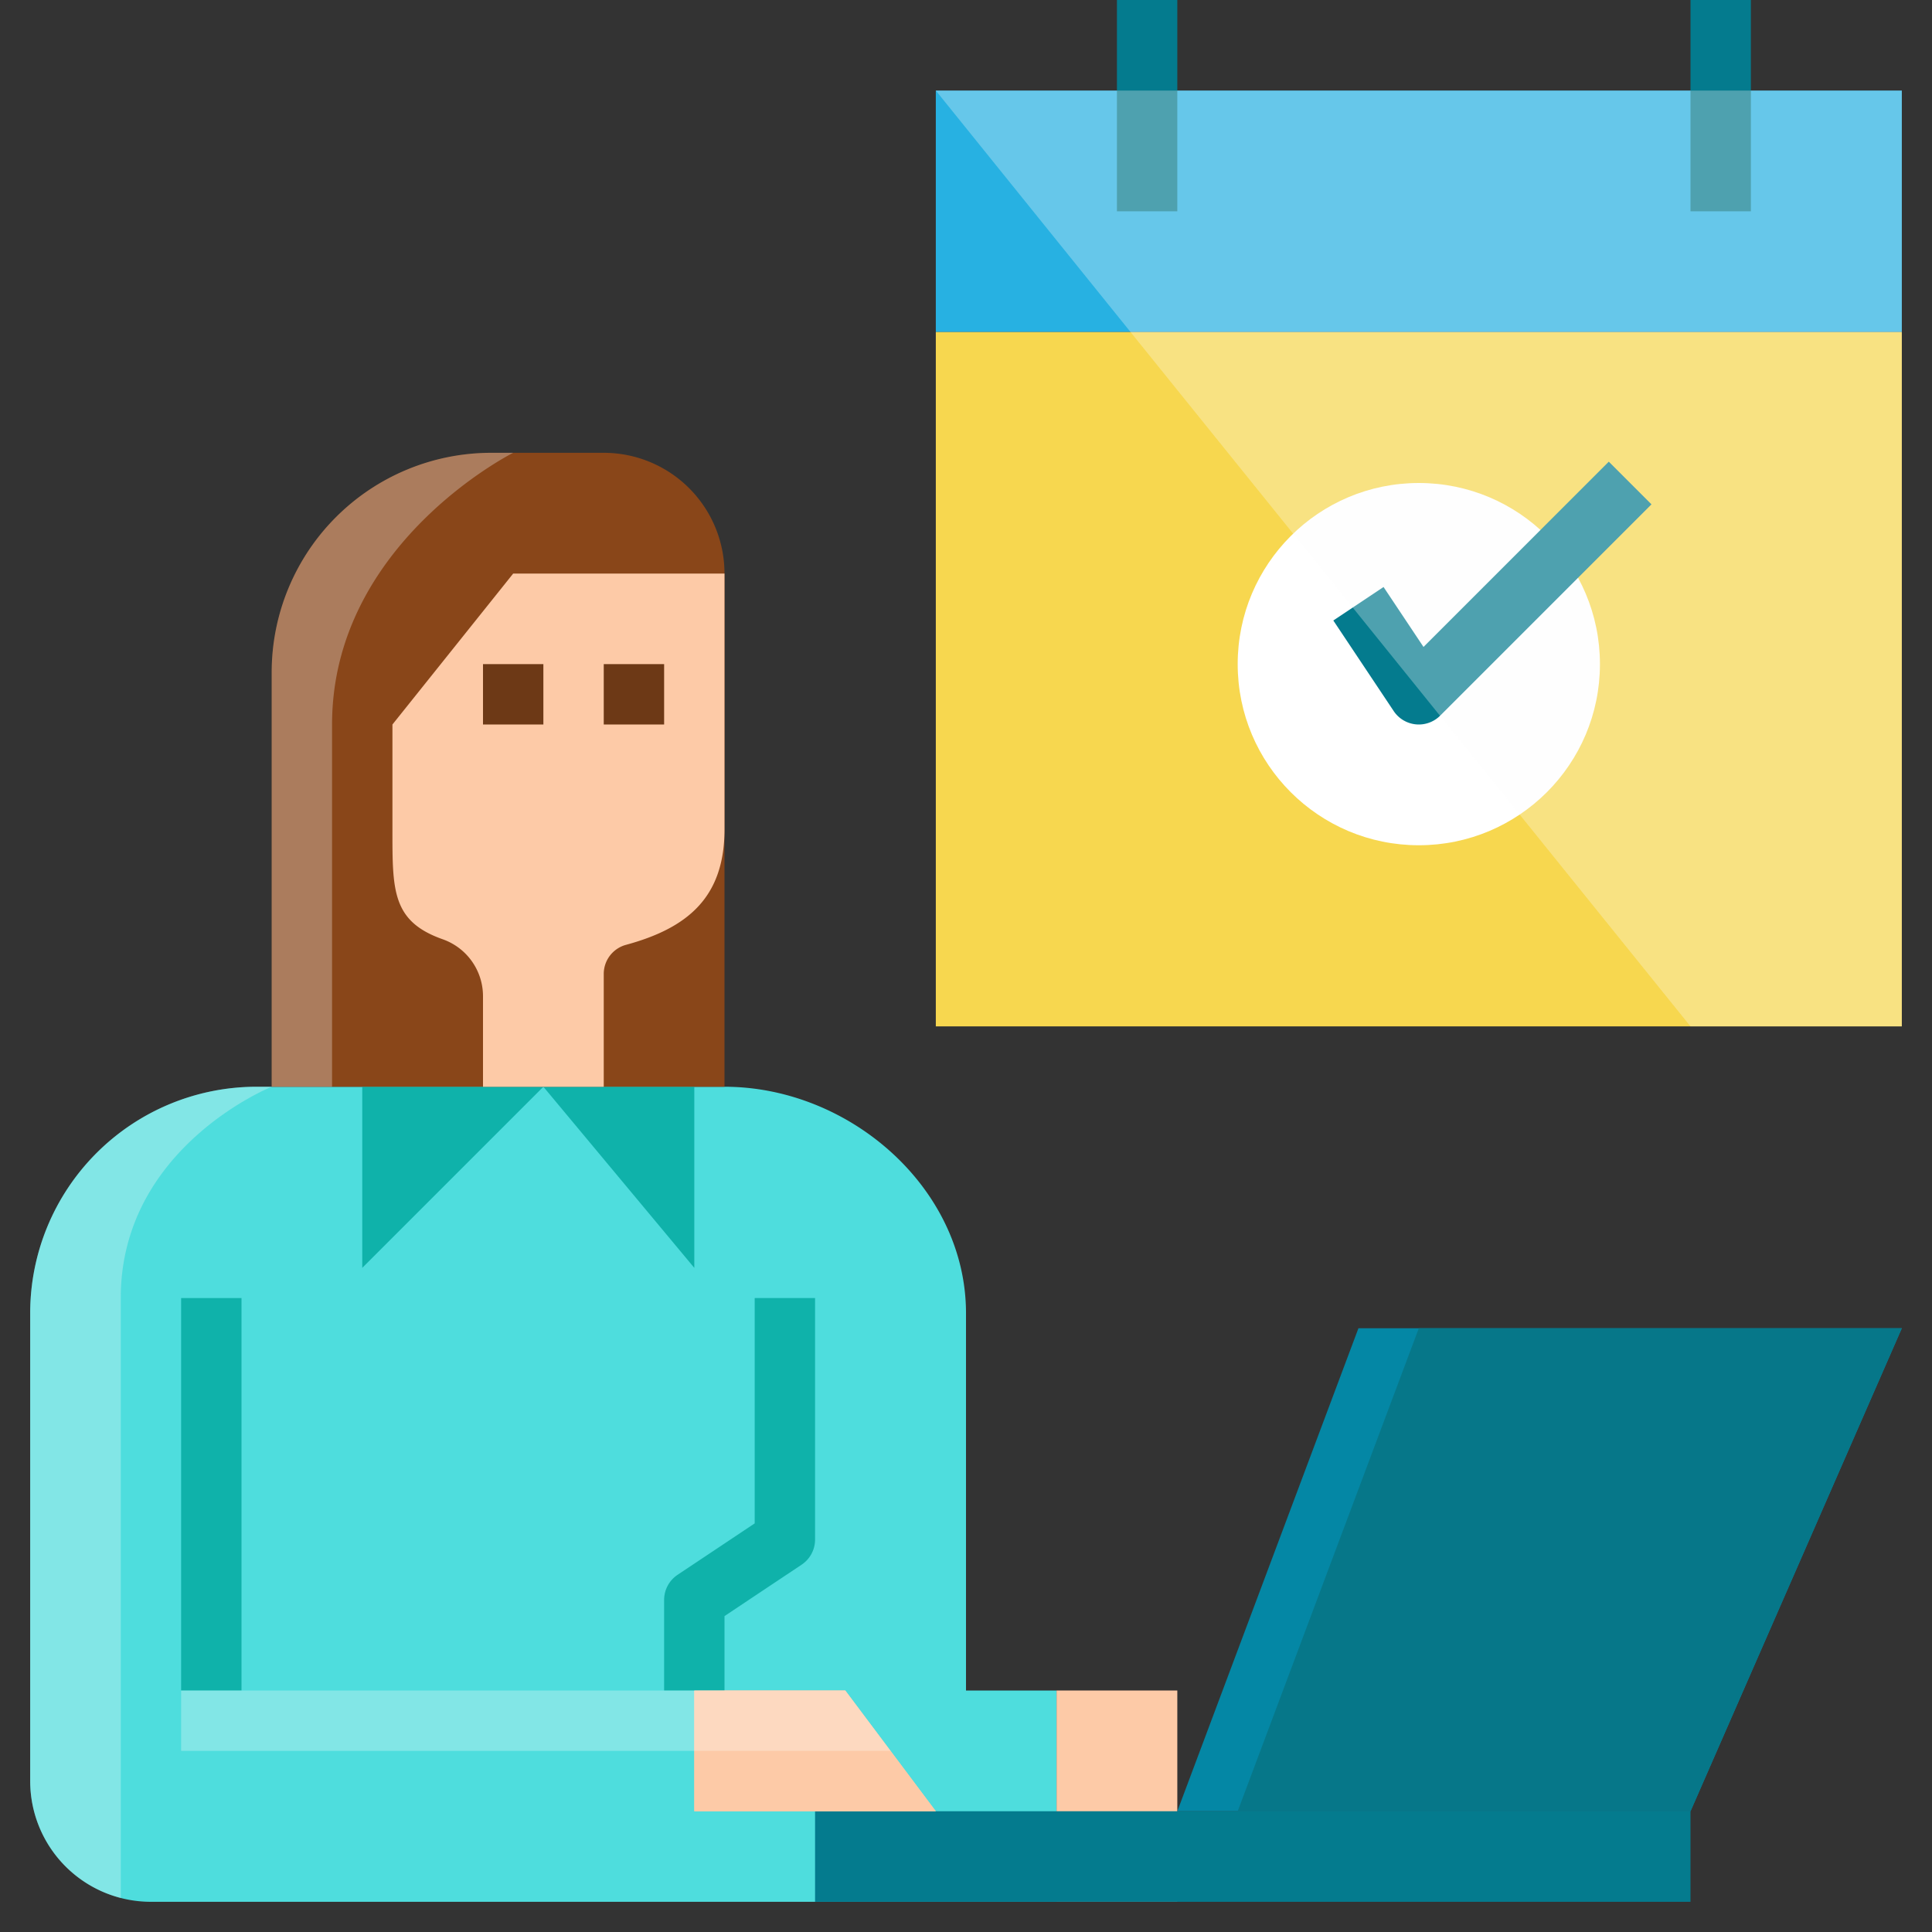 <svg id="Layer_1" height="512" viewBox="0 0 512 512" width="512" xmlns="http://www.w3.org/2000/svg" data-name="Layer 1"><rect x="0" y="0" width="512" height="512" fill="#333333" stroke="none"/><path d="m256 448v-100c0-33.137-30.863-60-64-60h-124a60 60 0 0 0 -60 60v124a32 32 0 0 0 32 32h240v-56z" fill="#4edddd"/><path d="m280 448h32v56h-32z" fill="#fdcaa7"/><path d="m48 344h16v104h-16z" fill="#0fb2aa"/><path d="m504 352h-144l-48 128h136z" fill="#0487a5"/><path d="m216 480h232v24h-232z" fill="#047b8e"/><path d="m184 448h40l24 32h-64z" fill="#fdcaa7"/><path d="m192 448h-16v-24a8 8 0 0 1 3.563-6.656l20.437-13.625v-59.719h16v64a8 8 0 0 1 -3.562 6.656l-20.438 13.625z" fill="#0fb2aa"/><path d="m96 288v48l48-48 40 48v-48z" fill="#0fb2aa"/><path d="m192 288v-136a32 32 0 0 0 -32-32h-29.822a58.178 58.178 0 0 0 -58.178 58.178v109.822z" fill="#894619"/><path d="m192 152v67.773c0 17.966-9.671 26.16-26.131 30.627a7.979 7.979 0 0 0 -5.869 7.708v29.892h-32v-24a16 16 0 0 0 -10.675-15.083c-13.477-4.75-13.325-13-13.325-29.143v-27.774l32-40z" fill="#fdcaa7"/><path d="m128 176h16v16h-16z" fill="#6d3916"/><path d="m160 176h16v16h-16z" fill="#6d3916"/><path d="m248 480h-64v-32h40z" fill="#fdcaa7"/><path d="m236 464h-188v-16h176z" fill="#fafbfc" opacity=".3"/><path d="m248 24h256v64h-256z" fill="#27b1e2"/><path d="m248 88h256v184h-256z" fill="#f7d74f"/><path d="m296 0h16v56h-16z" fill="#047b8e"/><path d="m448 0h16v56h-16z" fill="#047b8e"/><circle cx="376" cy="176" fill="#fff" r="48"/><path d="m376 192q-.394 0-.789-.039a8 8 0 0 1 -5.868-3.523l-16-24 13.313-8.875 10.587 15.881 49.1-49.1 11.314 11.314-56 56a8 8 0 0 1 -5.657 2.342z" fill="#047b8e"/><path d="m248 24 200 248h56v-248z" fill="#fafbfc" opacity=".3"/><path d="m376 352-48 128h120l56-128z" fill="#067789"/><g fill="#fafbfc"><path d="m8 348v124a32.013 32.013 0 0 0 24 30.992v-158.992c0-40 40-56 40-56h-4a60 60 0 0 0 -60 60z" opacity=".3"/><path d="m136 120h-5.822a58.178 58.178 0 0 0 -58.178 58.178v109.822h16v-96c0-48 48-72 48-72z" opacity=".3"/></g></svg>